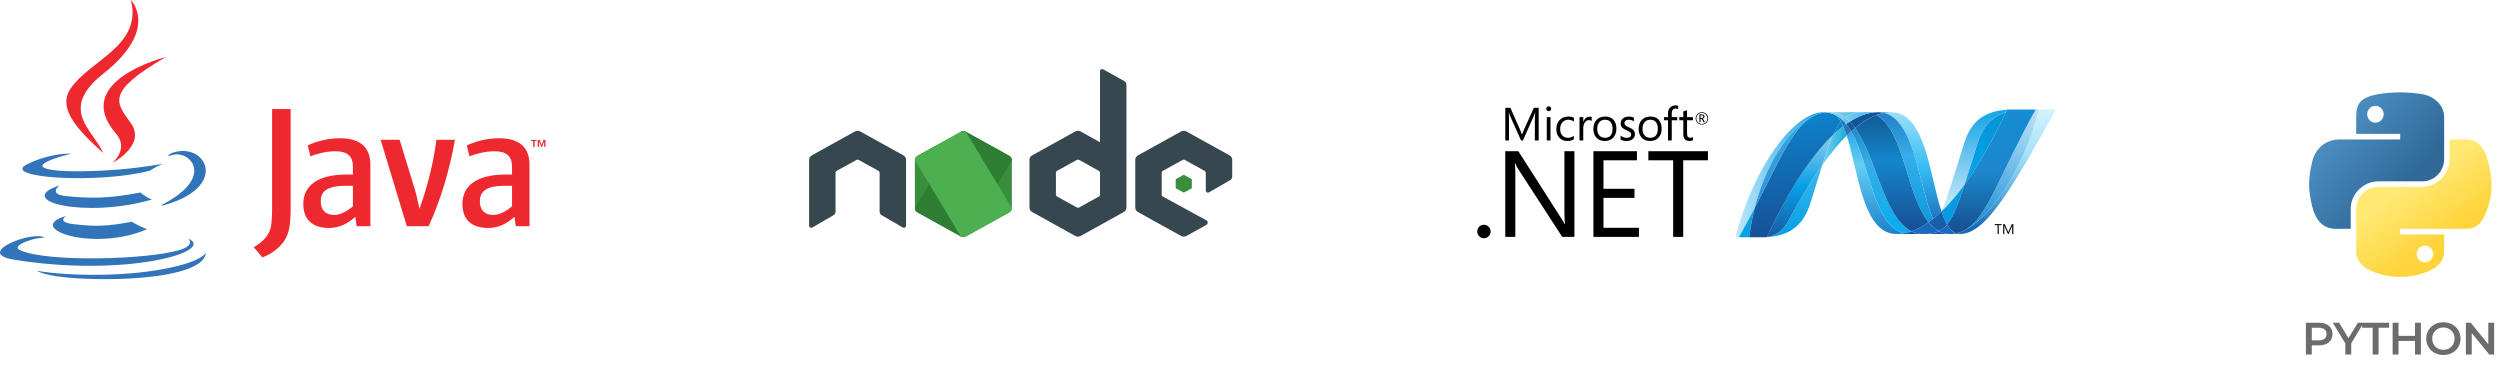 <svg width="550" height="82" viewBox="0 0 550 82" fill="none" xmlns="http://www.w3.org/2000/svg">
<g clip-path="url(#clip0)">
<path fill-rule="evenodd" clip-rule="evenodd" d="M14.586 47.496C14.586 47.496 12.241 48.861 16.257 49.322C21.125 49.878 23.611 49.798 28.973 48.783C28.973 48.783 30.385 49.667 32.356 50.432C20.332 55.584 5.143 50.134 14.586 47.496ZM13.117 40.773C13.117 40.773 10.485 42.72 14.505 43.136C19.705 43.673 23.809 43.717 30.916 42.349C30.916 42.349 31.897 43.345 33.441 43.889C18.906 48.141 2.717 44.224 13.117 40.773Z" fill="#3174B9"/>
<path fill-rule="evenodd" clip-rule="evenodd" d="M25.502 29.366C28.466 32.777 24.725 35.846 24.725 35.846C24.725 35.846 32.248 31.963 28.793 27.099C25.567 22.566 23.092 20.313 36.486 12.546C36.486 12.545 15.461 17.795 25.502 29.366Z" fill="#EE282F"/>
<path fill-rule="evenodd" clip-rule="evenodd" d="M41.404 52.47C41.404 52.47 43.14 53.901 39.492 55.009C32.553 57.11 10.608 57.744 4.512 55.092C2.322 54.138 6.431 52.816 7.723 52.537C9.071 52.246 9.841 52.299 9.841 52.299C7.404 50.583 -5.91 55.669 3.079 57.128C27.59 61.102 47.761 55.339 41.404 52.47ZM15.715 33.806C15.715 33.806 4.554 36.458 11.763 37.422C14.808 37.829 20.874 37.735 26.529 37.261C31.148 36.873 35.786 36.044 35.786 36.044C35.786 36.044 34.158 36.742 32.978 37.546C21.642 40.528 -0.254 39.139 6.051 36.091C11.381 33.513 15.715 33.806 15.715 33.806ZM35.739 44.998C47.262 39.011 41.934 33.257 38.215 34.033C37.305 34.223 36.897 34.387 36.897 34.387C36.897 34.387 37.237 33.856 37.882 33.628C45.239 31.042 50.896 41.255 35.51 45.3C35.509 45.3 35.686 45.14 35.739 44.998Z" fill="#3174B9"/>
<path fill-rule="evenodd" clip-rule="evenodd" d="M28.793 0C28.793 0 35.173 6.384 22.739 16.198C12.769 24.073 20.466 28.562 22.736 33.693C16.915 28.442 12.645 23.819 15.51 19.517C19.715 13.202 31.367 10.139 28.793 0Z" fill="#EE282F"/>
<path fill-rule="evenodd" clip-rule="evenodd" d="M16.849 61.223C27.907 61.93 44.893 60.831 45.296 55.597C45.296 55.597 44.522 57.581 36.155 59.154C26.715 60.931 15.07 60.724 8.166 59.585C8.166 59.585 9.581 60.756 16.849 61.223Z" fill="#3174B9"/>
<path fill-rule="evenodd" clip-rule="evenodd" d="M117.298 31.035H116.849V30.78H118.059V31.035H117.611V32.308H117.298V31.035ZM119.712 31.098H119.706L119.261 32.307H119.056L118.613 31.098H118.608V32.307H118.31V30.779H118.747L119.157 31.86L119.568 30.779H120V32.307H119.712V31.098ZM77.641 45.379C76.251 46.601 74.781 47.288 73.462 47.288C71.582 47.288 70.561 46.143 70.561 44.31C70.561 42.326 71.654 40.874 76.025 40.874H77.641V45.379H77.641ZM81.478 49.77V36.178C81.478 32.705 79.525 30.412 74.817 30.412C72.069 30.412 69.661 31.1 67.703 31.977L68.267 34.385C69.809 33.81 71.803 33.278 73.76 33.278C76.473 33.278 77.641 34.385 77.641 36.676V38.395H76.285C69.695 38.395 66.722 40.987 66.722 44.885C66.722 48.244 68.681 50.153 72.37 50.153C74.741 50.153 76.512 49.161 78.166 47.708L78.467 49.77H81.478ZM94.285 49.77H89.501L83.739 30.758H87.919L91.495 42.441L92.291 45.951C94.095 40.874 95.375 35.719 96.015 30.758H100.079C98.992 37.018 97.031 43.891 94.285 49.77ZM112.648 45.379C111.254 46.601 109.784 47.288 108.467 47.288C106.587 47.288 105.569 46.143 105.569 44.31C105.569 42.326 106.661 40.874 111.03 40.874H112.648V45.379ZM116.487 49.77V36.178C116.487 32.705 114.527 30.412 109.824 30.412C107.074 30.412 104.666 31.1 102.708 31.977L103.272 34.385C104.814 33.81 106.812 33.278 108.77 33.278C111.479 33.278 112.647 34.385 112.647 36.676V38.395H111.292C104.702 38.395 101.731 40.987 101.731 44.885C101.731 48.244 103.686 50.153 107.375 50.153C109.748 50.153 111.517 49.161 113.175 47.708L113.477 49.77H116.487ZM62.515 53C61.421 54.621 59.653 55.904 57.719 56.628L55.824 54.364C57.297 53.598 58.559 52.36 59.147 51.209C59.653 50.182 59.864 48.862 59.864 45.704V23.996H63.942V45.404C63.942 49.629 63.609 51.337 62.515 53Z" fill="#EE282F"/>
<path d="M211.364 29.007L201.849 34.275C201.677 34.368 201.532 34.506 201.431 34.674C201.33 34.842 201.275 35.034 201.273 35.23V45.774C201.273 46.168 201.493 46.531 201.849 46.728L211.364 52.004C211.721 52.193 212.159 52.193 212.516 52.004L222.031 46.727C222.203 46.634 222.347 46.496 222.449 46.329C222.55 46.161 222.604 45.97 222.607 45.774V35.23C222.605 35.034 222.55 34.842 222.449 34.674C222.348 34.506 222.203 34.368 222.031 34.275L212.516 29.007C212.339 28.912 212.141 28.862 211.94 28.863C211.739 28.862 211.541 28.912 211.364 29.007Z" fill="#388E3C"/>
<path d="M260.329 38.499L258.744 39.378C258.684 39.407 258.653 39.469 258.653 39.537V41.295C258.653 41.363 258.684 41.425 258.744 41.454L260.327 42.333C260.387 42.364 260.463 42.364 260.525 42.333L262.107 41.454C262.137 41.44 262.162 41.417 262.18 41.389C262.197 41.361 262.206 41.328 262.206 41.295V39.537C262.207 39.504 262.198 39.472 262.18 39.444C262.163 39.416 262.139 39.393 262.109 39.378L260.525 38.499C260.494 38.484 260.46 38.476 260.426 38.476C260.392 38.476 260.359 38.484 260.329 38.499Z" fill="#388E3C"/>
<path d="M247.333 17.835L242.703 15.25C242.632 15.209 242.55 15.187 242.468 15.188C242.385 15.19 242.304 15.214 242.234 15.258C242.163 15.298 242.104 15.357 242.063 15.427C242.022 15.498 242 15.578 241.999 15.659V31.289L237.727 28.916C237.55 28.821 237.352 28.772 237.151 28.773C236.95 28.772 236.752 28.821 236.575 28.916L227.06 34.184C226.888 34.277 226.743 34.415 226.642 34.583C226.541 34.751 226.486 34.943 226.484 35.139V45.683C226.484 46.077 226.704 46.44 227.06 46.638L236.575 51.914C236.932 52.102 237.37 52.102 237.727 51.914L247.242 46.638C247.414 46.545 247.559 46.407 247.66 46.239C247.761 46.071 247.816 45.879 247.818 45.683V18.661C247.817 18.493 247.771 18.328 247.686 18.183C247.601 18.038 247.479 17.918 247.333 17.835ZM241.742 43.242L237.417 45.637C237.337 45.681 237.247 45.705 237.155 45.705C237.063 45.705 236.973 45.681 236.893 45.637L232.568 43.242C232.489 43.201 232.423 43.139 232.376 43.062C232.329 42.986 232.304 42.899 232.303 42.809V38.021C232.303 37.838 232.399 37.671 232.568 37.58L236.893 35.186H236.885C236.967 35.143 237.059 35.121 237.151 35.124C237.242 35.124 237.333 35.147 237.417 35.186L241.734 37.58C241.814 37.622 241.881 37.686 241.928 37.763C241.975 37.841 241.999 37.93 241.999 38.021V42.809C241.998 42.898 241.974 42.984 241.928 43.06C241.883 43.136 241.819 43.199 241.742 43.242Z" fill="#37474F"/>
<path d="M211.364 29.007L201.273 45.772C201.273 46.168 201.493 46.531 201.849 46.728L211.364 52.004C211.721 52.193 212.159 52.193 212.516 52.004L222.607 35.23C222.605 35.034 222.55 34.842 222.449 34.674C222.348 34.506 222.203 34.368 222.031 34.275L212.516 29.007C212.339 28.912 212.141 28.862 211.94 28.863C211.739 28.862 211.541 28.912 211.364 29.007Z" fill="#2E7D32"/>
<path d="M211.364 29.007L201.849 34.275C201.677 34.368 201.532 34.506 201.431 34.674C201.33 34.842 201.275 35.034 201.273 35.23L211.364 52.004C211.721 52.193 212.159 52.193 212.516 52.004L222.031 46.727C222.203 46.634 222.347 46.496 222.449 46.329C222.55 46.161 222.604 45.97 222.607 45.774L212.516 29.009C212.339 28.913 212.141 28.863 211.94 28.863C211.739 28.862 211.541 28.912 211.364 29.007Z" fill="#4CAF50"/>
<path d="M270.515 34.187L261 28.917C260.823 28.822 260.625 28.772 260.424 28.773C260.223 28.772 260.025 28.822 259.848 28.917L250.334 34.185C250.16 34.282 250.014 34.424 249.913 34.596C249.812 34.768 249.758 34.964 249.758 35.163V45.661C249.758 46.07 249.977 46.441 250.334 46.639L259.848 51.914C260.213 52.111 260.644 52.111 261 51.914L265.395 49.481C265.797 49.262 265.789 48.686 265.387 48.459L255.842 43.251C255.762 43.206 255.696 43.142 255.649 43.063C255.602 42.985 255.577 42.896 255.576 42.804V38.021C255.577 37.934 255.6 37.848 255.644 37.772C255.688 37.696 255.75 37.633 255.826 37.589L260.159 35.194C260.24 35.149 260.331 35.125 260.424 35.124C260.515 35.124 260.604 35.148 260.682 35.194L265.015 37.596C265.092 37.637 265.157 37.698 265.203 37.773C265.248 37.848 265.272 37.934 265.273 38.021V41.923C265.273 42.09 265.364 42.249 265.508 42.333C265.651 42.41 265.826 42.41 265.977 42.325L270.629 39.628C270.77 39.544 270.886 39.425 270.967 39.283C271.047 39.141 271.09 38.98 271.091 38.817V35.169C271.091 34.968 271.038 34.772 270.937 34.599C270.836 34.426 270.69 34.283 270.515 34.185V34.187Z" fill="#37474F"/>
<path d="M198.757 34.187L189.243 28.917C189.066 28.822 188.868 28.772 188.667 28.773C188.466 28.772 188.268 28.822 188.091 28.917L178.576 34.187C178.402 34.284 178.256 34.426 178.155 34.598C178.054 34.77 178 34.966 178 35.165V49.65C178 49.817 178.091 49.976 178.235 50.058C178.306 50.098 178.387 50.12 178.469 50.12C178.552 50.12 178.633 50.098 178.704 50.058L183.357 47.353C183.498 47.27 183.615 47.151 183.696 47.008C183.777 46.865 183.819 46.704 183.818 46.54V38.021C183.818 37.839 183.915 37.672 184.068 37.589L188.401 35.194C188.482 35.15 188.574 35.126 188.667 35.126C188.759 35.126 188.851 35.15 188.932 35.194L193.265 37.589C193.341 37.633 193.403 37.696 193.447 37.772C193.491 37.848 193.515 37.934 193.515 38.021V46.54C193.515 46.873 193.69 47.184 193.977 47.351L198.629 50.058C198.701 50.098 198.782 50.12 198.864 50.12C198.946 50.12 199.027 50.098 199.099 50.058C199.17 50.016 199.229 49.956 199.27 49.884C199.311 49.812 199.333 49.731 199.333 49.648V35.171C199.334 34.97 199.281 34.773 199.179 34.599C199.078 34.426 198.932 34.283 198.757 34.185V34.187Z" fill="#37474F"/>
<path d="M527.83 20.323C526.175 20.33 524.595 20.471 523.204 20.718C519.107 21.442 518.363 22.958 518.363 25.753V29.445H528.045V30.675H518.363H514.73C511.916 30.675 509.452 32.367 508.682 35.586C507.793 39.276 507.753 41.578 508.682 45.431C509.37 48.299 511.013 50.342 513.827 50.342H517.156V45.917C517.156 42.719 519.921 39.899 523.204 39.899H532.874C535.566 39.899 537.715 37.682 537.715 34.977V25.753C537.715 23.128 535.502 21.156 532.874 20.718C531.211 20.441 529.486 20.315 527.83 20.323ZM522.595 23.292C523.595 23.292 524.411 24.122 524.411 25.143C524.411 26.161 523.595 26.984 522.595 26.984C521.591 26.984 520.778 26.161 520.778 25.143C520.778 24.122 521.591 23.292 522.595 23.292Z" fill="url(#paint0_linear)"/>
<path d="M538.919 30.676V34.977C538.919 38.312 536.093 41.119 532.871 41.119H523.2C520.551 41.119 518.359 43.387 518.359 46.041V55.265C518.359 57.89 520.641 59.434 523.2 60.187C526.265 61.089 529.204 61.252 532.871 60.187C535.308 59.481 537.711 58.06 537.711 55.265V51.573H528.041V50.343H537.711H542.552C545.366 50.343 546.414 48.379 547.393 45.432C548.404 42.397 548.361 39.479 547.393 35.587C546.698 32.784 545.37 30.676 542.552 30.676H538.919ZM533.48 54.034C534.484 54.034 535.297 54.857 535.297 55.875C535.297 56.896 534.484 57.726 533.48 57.726C532.48 57.726 531.663 56.896 531.663 55.875C531.663 54.857 532.48 54.034 533.48 54.034Z" fill="url(#paint1_linear)"/>
<path d="M510.172 71H507.292V78H508.592V75.98H510.172C512.012 75.98 513.152 75.03 513.152 73.49C513.152 71.94 512.012 71 510.172 71ZM510.112 74.88H508.592V72.1H510.112C511.252 72.1 511.842 72.61 511.842 73.49C511.842 74.37 511.252 74.88 510.112 74.88ZM520.01 71H518.73L516.66 74.41L514.61 71H513.22L515.97 75.55V78H517.27V75.53L520.01 71ZM521.983 78H523.283V72.1H525.603V71H519.663V72.1H521.983V78ZM531.299 71V73.89H527.679V71H526.379V78H527.679V75H531.299V78H532.599V71H531.299ZM537.545 78.1C539.715 78.1 541.315 76.58 541.315 74.5C541.315 72.42 539.715 70.9 537.545 70.9C535.375 70.9 533.775 72.43 533.775 74.5C533.775 76.57 535.375 78.1 537.545 78.1ZM537.545 76.96C536.135 76.96 535.085 75.93 535.085 74.5C535.085 73.07 536.135 72.04 537.545 72.04C538.955 72.04 540.005 73.07 540.005 74.5C540.005 75.93 538.955 76.96 537.545 76.96ZM547.423 71V75.74L543.563 71H542.493V78H543.783V73.26L547.643 78H548.713V71H547.423Z" fill="#6D6B6C"/>
<path d="M374.738 25.668C374.738 25.568 374.71 25.497 374.654 25.45C374.592 25.4 374.483 25.373 374.333 25.373H374.117V25.967H374.378C374.619 25.967 374.738 25.867 374.738 25.668ZM375.075 26.905H374.778L374.588 26.488C374.492 26.279 374.389 26.174 374.277 26.174H374.117V26.905H373.872V25.165H374.362C374.581 25.165 374.745 25.212 374.857 25.311C374.952 25.395 375 25.503 375 25.639C375 25.758 374.961 25.859 374.883 25.943C374.807 26.027 374.697 26.084 374.557 26.114V26.122C374.654 26.144 374.751 26.251 374.846 26.443L375.075 26.906V26.905ZM375.618 26.052C375.618 25.71 375.501 25.421 375.268 25.192C375.033 24.962 374.747 24.847 374.41 24.847C374.062 24.847 373.773 24.962 373.543 25.194C373.313 25.425 373.199 25.713 373.199 26.052C373.199 26.399 373.318 26.689 373.554 26.92C373.788 27.151 374.074 27.266 374.41 27.266C374.745 27.266 375.03 27.151 375.266 26.916C375.501 26.686 375.618 26.397 375.618 26.052ZM375.783 26.045C375.783 26.429 375.651 26.751 375.385 27.011C375.119 27.272 374.793 27.403 374.403 27.403C374.011 27.403 373.685 27.274 373.426 27.022C373.167 26.767 373.038 26.445 373.038 26.055C373.038 25.674 373.169 25.353 373.432 25.09C373.695 24.828 374.023 24.696 374.415 24.696C374.799 24.696 375.121 24.822 375.382 25.072C375.65 25.329 375.783 25.652 375.783 26.045Z" fill="black"/>
<path d="M338.512 30.897H337.667V26.07C337.667 25.689 337.692 25.225 337.737 24.677H337.718C337.639 24.997 337.566 25.23 337.503 25.373L335.046 30.897H334.634L332.173 25.413C332.103 25.26 332.031 25.014 331.957 24.677H331.939C331.965 24.965 331.98 25.432 331.98 26.08V30.897H331.165V23.709H332.28L334.49 28.721C334.656 29.099 334.764 29.386 334.816 29.582H334.851C334.995 29.189 335.11 28.894 335.196 28.7L337.454 23.709H338.512V30.897Z" fill="black"/>
<path d="M341.112 30.896H340.291V25.763H341.112V30.896ZM341.254 23.923C341.254 24.075 341.201 24.201 341.095 24.305C340.991 24.408 340.862 24.461 340.712 24.461C340.565 24.461 340.437 24.41 340.333 24.31C340.228 24.209 340.176 24.081 340.176 23.923C340.176 23.775 340.228 23.648 340.333 23.546C340.437 23.443 340.565 23.394 340.712 23.394C340.862 23.394 340.991 23.443 341.095 23.546C341.201 23.648 341.254 23.775 341.254 23.923Z" fill="black"/>
<path d="M346.245 30.66C345.851 30.901 345.38 31.021 344.836 31.021C344.098 31.021 343.505 30.777 343.051 30.289C342.611 29.815 342.389 29.204 342.389 28.454C342.389 27.614 342.63 26.933 343.116 26.416C343.599 25.897 344.249 25.639 345.067 25.639C345.513 25.639 345.91 25.726 346.257 25.899V26.743C345.873 26.474 345.467 26.34 345.031 26.34C344.507 26.34 344.081 26.523 343.75 26.887C343.406 27.26 343.232 27.758 343.232 28.38C343.232 28.977 343.391 29.45 343.708 29.799C344.025 30.146 344.447 30.32 344.98 30.32C345.43 30.32 345.851 30.173 346.245 29.879V30.66Z" fill="black"/>
<path d="M350.174 26.596C350.029 26.485 349.821 26.431 349.545 26.431C349.211 26.431 348.93 26.58 348.702 26.881C348.444 27.218 348.315 27.684 348.315 28.279V30.896H347.492V25.763H348.315V26.822H348.335C348.456 26.447 348.643 26.159 348.892 25.954C349.126 25.768 349.39 25.674 349.68 25.674C349.9 25.674 350.063 25.697 350.174 25.744V26.596V26.596Z" fill="black"/>
<path d="M354.763 28.34C354.763 27.683 354.614 27.18 354.317 26.836C354.028 26.505 353.625 26.34 353.106 26.34C352.594 26.34 352.183 26.507 351.876 26.842C351.552 27.2 351.39 27.704 351.39 28.36C351.39 28.974 351.544 29.456 351.856 29.8C352.165 30.146 352.583 30.32 353.106 30.32C353.647 30.32 354.062 30.144 354.346 29.794C354.624 29.451 354.763 28.967 354.763 28.34ZM355.607 28.311C355.607 29.128 355.376 29.786 354.914 30.278C354.451 30.773 353.828 31.02 353.045 31.02C352.273 31.02 351.658 30.773 351.208 30.278C350.766 29.802 350.544 29.172 350.544 28.39C350.544 27.497 350.795 26.808 351.298 26.32C351.763 25.866 352.385 25.638 353.165 25.638C353.932 25.638 354.531 25.876 354.963 26.349C355.391 26.825 355.607 27.479 355.607 28.311Z" fill="black"/>
<path d="M359.69 29.523C359.69 29.944 359.533 30.291 359.218 30.569C358.874 30.87 358.401 31.02 357.806 31.02C357.32 31.02 356.893 30.918 356.53 30.711V29.828C356.934 30.155 357.379 30.319 357.867 30.319C358.519 30.319 358.846 30.079 358.846 29.602C358.846 29.401 358.774 29.235 358.63 29.107C358.485 28.976 358.204 28.819 357.786 28.635C357.355 28.447 357.048 28.254 356.867 28.053C356.65 27.815 356.54 27.506 356.54 27.126C356.54 26.7 356.711 26.345 357.048 26.063C357.386 25.779 357.821 25.638 358.354 25.638C358.763 25.638 359.129 25.718 359.454 25.878V26.706C359.115 26.461 358.727 26.34 358.287 26.34C358.014 26.34 357.795 26.407 357.632 26.539C357.467 26.674 357.384 26.846 357.384 27.056C357.384 27.284 357.454 27.461 357.591 27.587C357.713 27.704 357.972 27.847 358.363 28.013C358.802 28.197 359.12 28.387 359.313 28.582C359.564 28.828 359.69 29.142 359.69 29.523Z" fill="black"/>
<path d="M364.722 28.34C364.722 27.683 364.573 27.18 364.275 26.836C363.987 26.505 363.583 26.34 363.065 26.34C362.553 26.34 362.143 26.507 361.834 26.842C361.51 27.2 361.349 27.704 361.349 28.36C361.349 28.974 361.503 29.456 361.812 29.8C362.125 30.146 362.543 30.32 363.065 30.32C363.607 30.32 364.021 30.144 364.305 29.794C364.583 29.451 364.722 28.967 364.722 28.34ZM365.568 28.311C365.568 29.128 365.335 29.786 364.873 30.278C364.411 30.773 363.788 31.02 363.005 31.02C362.232 31.02 361.617 30.773 361.167 30.278C360.726 29.802 360.504 29.172 360.504 28.39C360.504 27.497 360.756 26.808 361.256 26.32C361.721 25.866 362.345 25.638 363.125 25.638C363.892 25.638 364.491 25.876 364.921 26.349C365.35 26.825 365.568 27.479 365.568 28.311Z" fill="black"/>
<path d="M369.196 24.02C369.034 23.93 368.854 23.885 368.649 23.885C368.073 23.885 367.787 24.247 367.787 24.972V25.764H368.992V26.46H367.787V30.897H366.963V26.46H366.088V25.764H366.963V24.932C366.963 24.367 367.136 23.924 367.489 23.604C367.791 23.326 368.16 23.189 368.6 23.189C368.854 23.189 369.053 23.219 369.196 23.278V24.02Z" fill="black"/>
<path d="M372.446 30.846C372.252 30.957 371.992 31.012 371.672 31.012C370.775 31.012 370.326 30.507 370.326 29.497V26.461H369.443V25.764H370.326V24.511C370.589 24.429 370.862 24.338 371.151 24.245V25.764H372.446V26.461H371.151V29.357C371.151 29.701 371.207 29.948 371.325 30.09C371.444 30.238 371.639 30.31 371.913 30.31C372.118 30.31 372.295 30.255 372.446 30.145V30.846Z" fill="black"/>
<path d="M327.937 50.931C327.937 51.333 327.793 51.681 327.502 51.975C327.213 52.268 326.861 52.415 326.448 52.415C326.045 52.415 325.702 52.268 325.421 51.975C325.14 51.681 325 51.333 325 50.931C325 50.517 325.14 50.168 325.421 49.879C325.702 49.589 326.045 49.445 326.448 49.445C326.861 49.445 327.213 49.591 327.502 49.885C327.793 50.178 327.937 50.527 327.937 50.931Z" fill="black"/>
<path d="M343.687 52.113L333.939 37.091C333.711 36.73 333.515 36.337 333.348 35.908H333.268C333.338 36.31 333.373 37.174 333.373 38.497V52.113H331.159V33.267H334.032L343.488 48.052C343.865 48.638 344.122 49.059 344.253 49.312H344.305C344.217 48.77 344.172 47.845 344.172 46.541V33.267H346.372V52.113H343.687Z" fill="black"/>
<path d="M360.563 52.113H350.554V33.267H360.129V35.264H352.766V41.533H359.588V43.531H352.766V50.115H360.563V52.113Z" fill="black"/>
<path d="M375.746 35.263H370.306V52.113H368.093V35.263H362.642V33.266H375.746V35.263Z" fill="black"/>
<path d="M440.357 49.538H439.728V51.493H439.472V49.538H438.841V49.306H440.357V49.538Z" fill="black"/>
<path d="M442.929 51.492H442.674V50.023C442.674 49.907 442.683 49.765 442.695 49.599C442.668 49.698 442.647 49.768 442.627 49.812L441.883 51.492H441.758L441.011 49.825C440.99 49.778 440.968 49.703 440.944 49.599H440.935C440.944 49.687 440.947 49.829 440.947 50.026V51.492H440.702V49.305H441.04L441.711 50.831C441.761 50.946 441.793 51.034 441.809 51.093H441.819C441.864 50.973 441.9 50.883 441.925 50.824L442.609 49.305H442.931V51.492H442.929Z" fill="black"/>
<path d="M406.278 29.829C408.82 37.606 409.783 51.481 417.217 51.481C417.783 51.481 418.355 51.425 418.928 51.316C412.171 49.74 411.37 36.016 407.247 28.909C406.924 29.203 406.603 29.51 406.278 29.829Z" fill="url(#paint2_linear)"/>
<path d="M407.252 28.91C411.375 36.017 412.176 49.74 418.933 51.317C419.464 51.219 419.996 51.072 420.529 50.886C414.464 47.912 412.788 34.586 408.105 28.17C407.821 28.406 407.537 28.654 407.252 28.91Z" fill="url(#paint3_linear)"/>
<path d="M413.191 24.684C412.626 24.684 412.053 24.739 411.478 24.848C409.974 25.132 408.446 25.78 406.905 26.761C407.326 27.176 407.726 27.651 408.103 28.17C409.67 26.869 411.226 25.908 412.777 25.331C413.358 25.115 413.938 24.953 414.52 24.846C414.1 24.739 413.658 24.684 413.191 24.684Z" fill="#14559A"/>
<path d="M425.262 48.145C425.882 47.652 426.504 47.106 427.127 46.51C424.544 38.768 423.619 24.695 416.134 24.695C415.598 24.695 415.058 24.745 414.52 24.845C421.338 26.542 422.212 41.385 425.262 48.145Z" fill="url(#paint4_linear)"/>
<path d="M414.519 24.846C414.099 24.739 413.657 24.684 413.189 24.684L416.133 24.694C415.598 24.694 415.058 24.744 414.519 24.845" fill="#3092C4"/>
<path d="M425.131 49.789C424.838 49.51 424.56 49.204 424.287 48.877C423.028 49.769 421.773 50.445 420.526 50.886C420.97 51.103 421.435 51.264 421.928 51.364C422.311 51.442 422.707 51.482 423.123 51.482C424.522 51.482 425.627 51.316 426.569 50.864C426.051 50.584 425.575 50.221 425.131 49.789Z" fill="#1969BC"/>
<path d="M412.775 25.331C418.883 28.527 419.414 42.999 424.287 48.876C424.613 48.646 424.937 48.401 425.26 48.144C422.21 41.383 421.337 26.539 414.52 24.844C413.938 24.953 413.357 25.114 412.775 25.331Z" fill="url(#paint5_linear)"/>
<path d="M408.104 28.171C412.786 34.587 414.463 47.914 420.528 50.887C421.775 50.447 423.029 49.77 424.288 48.878C419.415 43.002 418.884 28.529 412.777 25.333C411.226 25.91 409.67 26.871 408.104 28.171Z" fill="url(#paint6_linear)"/>
<path d="M403.288 29.643C402.554 31.303 401.804 33.486 400.897 36.334C402.7 33.793 404.497 31.604 406.283 29.83C406.037 29.073 405.773 28.375 405.488 27.753C404.758 28.312 404.021 28.942 403.288 29.643Z" fill="url(#paint7_linear)"/>
<path d="M406.138 27.274C405.922 27.429 405.705 27.587 405.487 27.753C405.772 28.375 406.035 29.073 406.282 29.83C406.606 29.512 406.929 29.205 407.251 28.911C406.905 28.316 406.537 27.767 406.138 27.274Z" fill="#2B74B1"/>
<path d="M406.908 26.76C406.651 26.922 406.396 27.093 406.139 27.273C406.538 27.765 406.905 28.315 407.253 28.91C407.537 28.653 407.822 28.404 408.106 28.169C407.729 27.651 407.329 27.175 406.908 26.76Z" fill="#125A9E"/>
<path d="M448.561 24.091C445.107 37.419 437.893 48.123 431.845 50.822H431.833C431.723 50.872 431.614 50.917 431.506 50.962C431.492 50.971 431.478 50.972 431.467 50.977C431.435 50.99 431.405 51 431.374 51.013C431.359 51.022 431.345 51.024 431.332 51.03C431.281 51.048 431.231 51.063 431.181 51.083C431.159 51.092 431.139 51.098 431.118 51.105C431.096 51.114 431.07 51.123 431.044 51.13C431.021 51.139 430.997 51.145 430.971 51.155C430.949 51.164 430.927 51.168 430.906 51.177C430.862 51.19 430.821 51.2 430.777 51.216C430.759 51.216 430.742 51.226 430.723 51.23C430.695 51.239 430.665 51.246 430.635 51.254C430.615 51.263 430.598 51.266 430.576 51.27C430.546 51.279 430.512 51.288 430.481 51.295C430.44 51.304 430.404 51.312 430.365 51.321C430.639 51.422 430.923 51.473 431.231 51.473C436.966 51.473 442.749 41.189 452.317 24.088H448.56L448.561 24.091Z" fill="url(#paint8_linear)"/>
<path d="M399.65 25.228C399.653 25.228 399.658 25.219 399.66 25.219C399.665 25.219 399.672 25.219 399.674 25.21C399.674 25.21 399.678 25.21 399.681 25.21C399.713 25.199 399.742 25.187 399.774 25.175C399.782 25.175 399.786 25.175 399.792 25.166C399.8 25.166 399.808 25.157 399.816 25.156C399.85 25.145 399.884 25.132 399.916 25.12C399.916 25.12 399.92 25.12 399.921 25.12C399.997 25.098 400.068 25.069 400.141 25.043C400.152 25.043 400.162 25.034 400.174 25.034C400.205 25.024 400.237 25.013 400.268 25.006C400.283 24.997 400.298 24.997 400.312 24.992C400.344 24.982 400.376 24.971 400.407 24.964C400.421 24.964 400.433 24.955 400.443 24.954C400.549 24.925 400.653 24.898 400.758 24.872C400.773 24.872 400.786 24.863 400.802 24.863C400.832 24.854 400.861 24.849 400.893 24.844C400.907 24.835 400.923 24.835 400.939 24.831C400.969 24.822 400.999 24.821 401.032 24.813C401.04 24.813 401.044 24.813 401.053 24.813C401.117 24.801 401.182 24.79 401.245 24.778C401.257 24.778 401.271 24.778 401.284 24.778C401.314 24.769 401.341 24.768 401.372 24.762C401.389 24.762 401.406 24.753 401.422 24.753C401.45 24.753 401.479 24.744 401.507 24.741C401.522 24.741 401.537 24.741 401.554 24.732C401.621 24.723 401.69 24.719 401.76 24.713C401.562 24.694 401.357 24.682 401.15 24.682C394.691 24.682 385.792 36.672 381.783 52.2C381.783 52.2 382.076 52.2 382.556 52.2C383.839 49.911 384.991 47.746 386.045 45.713C388.852 34.714 394.571 27.214 399.65 25.226" fill="url(#paint9_linear)"/>
<path d="M403.286 29.641C404.02 28.941 404.756 28.311 405.487 27.752C405.32 27.386 405.148 27.048 404.963 26.738C404.372 27.456 403.832 28.402 403.286 29.641Z" fill="#0D82CA"/>
<path d="M403.816 25.314C404.238 25.669 404.616 26.155 404.962 26.739C405.071 26.605 405.181 26.481 405.296 26.365C404.816 25.917 404.297 25.549 403.734 25.273C403.757 25.285 403.78 25.295 403.803 25.305C403.803 25.305 403.812 25.314 403.816 25.314" fill="#0D82CA"/>
<path d="M386.045 45.71C391.934 34.355 394.725 27.169 399.65 25.224C394.572 27.212 388.852 34.713 386.045 45.71Z" fill="url(#paint10_linear)"/>
<path d="M405.295 26.366C405.18 26.483 405.071 26.606 404.961 26.74C405.146 27.05 405.319 27.387 405.487 27.754C405.705 27.587 405.922 27.429 406.138 27.275C405.871 26.945 405.589 26.64 405.295 26.366Z" fill="#127BCA"/>
<path d="M388.717 52.147C388.681 52.156 388.644 52.156 388.61 52.159C388.599 52.159 388.597 52.159 388.59 52.159C388.559 52.159 388.528 52.168 388.499 52.168C388.499 52.168 388.488 52.168 388.484 52.168C388.411 52.177 388.338 52.177 388.268 52.183H388.245C394.206 52.016 396.931 49.03 398.283 44.699C399.311 41.416 400.155 38.65 400.894 36.329C398.397 39.845 395.889 44.036 393.368 48.732C392.152 50.995 390.303 51.94 388.717 52.142" fill="url(#paint11_linear)"/>
<path d="M388.717 52.145C390.303 51.943 392.152 50.999 393.368 48.735C395.889 44.041 398.398 39.848 400.893 36.332C401.8 33.482 402.549 31.301 403.284 29.641C398.312 34.376 393.321 42.249 388.717 52.143" fill="url(#paint12_linear)"/>
<path d="M386.045 45.71C384.991 47.743 383.839 49.908 382.556 52.197C383.11 52.197 383.914 52.197 384.803 52.197C385.1 49.924 385.522 47.756 386.045 45.711" fill="#05A1E6"/>
<path d="M401.556 24.733C401.537 24.733 401.524 24.742 401.508 24.742C401.481 24.752 401.452 24.752 401.424 24.754C401.407 24.754 401.391 24.755 401.374 24.763C401.344 24.772 401.315 24.773 401.286 24.779C401.272 24.779 401.258 24.779 401.247 24.788C401.182 24.799 401.119 24.811 401.055 24.822C401.044 24.822 401.041 24.822 401.034 24.822C401.001 24.831 400.971 24.835 400.941 24.84C400.925 24.849 400.909 24.849 400.894 24.852C400.864 24.861 400.833 24.865 400.804 24.871C400.788 24.88 400.775 24.88 400.76 24.88C400.655 24.906 400.551 24.933 400.445 24.962C400.434 24.962 400.422 24.971 400.409 24.973C400.377 24.982 400.346 24.991 400.314 25.001C400.3 25.01 400.284 25.01 400.27 25.014C400.239 25.023 400.207 25.032 400.176 25.042C400.164 25.042 400.154 25.051 400.142 25.051C400.07 25.078 399.998 25.105 399.923 25.128C399.892 25.138 399.857 25.151 399.823 25.163C399.81 25.172 399.797 25.174 399.782 25.18C399.75 25.19 399.718 25.203 399.689 25.214C399.677 25.223 399.666 25.224 399.658 25.229C394.733 27.174 391.942 34.361 386.053 45.716C385.53 47.761 385.107 49.928 384.811 52.202H385.126C386.014 52.202 386.265 52.193 387.287 52.193H387.339H387.491H387.543H387.558H387.61H387.64H387.66H387.701H387.828H387.955H388.062H388.09C388.151 52.193 388.214 52.193 388.277 52.193C388.347 52.184 388.42 52.184 388.494 52.178C388.494 52.178 388.505 52.178 388.507 52.178C388.538 52.178 388.569 52.169 388.598 52.169C388.609 52.169 388.611 52.169 388.62 52.169C388.652 52.169 388.69 52.16 388.726 52.156C393.331 42.262 398.322 34.389 403.293 29.654C403.84 28.415 404.379 27.468 404.969 26.752C404.624 26.169 404.246 25.681 403.824 25.326C403.824 25.326 403.813 25.326 403.812 25.317C403.788 25.308 403.766 25.296 403.742 25.284C403.718 25.271 403.697 25.261 403.673 25.248C403.651 25.239 403.626 25.228 403.604 25.216C403.575 25.207 403.551 25.194 403.525 25.182C403.503 25.173 403.484 25.164 403.463 25.155C403.418 25.138 403.374 25.119 403.332 25.101C403.313 25.091 403.295 25.087 403.277 25.08C403.246 25.069 403.211 25.054 403.179 25.041C403.163 25.032 403.145 25.03 403.127 25.023C403.08 25.008 403.035 24.991 402.992 24.977C402.981 24.977 402.981 24.977 402.981 24.977C402.928 24.96 402.877 24.947 402.824 24.932C402.812 24.923 402.801 24.923 402.789 24.922C402.742 24.909 402.702 24.896 402.657 24.884C402.646 24.884 402.636 24.875 402.627 24.875C402.52 24.847 402.41 24.825 402.299 24.804C402.287 24.804 402.276 24.795 402.265 24.795C402.217 24.786 402.171 24.777 402.123 24.772C402.112 24.763 402.105 24.763 402.095 24.763C402.038 24.754 401.982 24.747 401.927 24.741C401.916 24.741 401.908 24.741 401.897 24.741C401.852 24.732 401.81 24.731 401.768 24.727C401.697 24.736 401.629 24.739 401.562 24.746" fill="url(#paint13_linear)"/>
<path d="M435.069 31.47C433.936 35.101 433.018 38.098 432.22 40.563C435.329 36.282 438.392 30.896 441.308 24.682C437.906 25.751 436.091 28.198 435.069 31.47Z" fill="url(#paint14_linear)"/>
<path d="M432.318 50.595C432.159 50.676 432 50.752 431.844 50.822C437.892 48.123 445.106 37.418 448.561 24.091H447.861C439.925 38.274 437.373 47.769 432.318 50.595Z" fill="url(#paint15_linear)"/>
<path d="M428.369 49.405C429.685 47.797 430.757 45.066 432.221 40.563C430.533 42.883 428.833 44.877 427.133 46.504C427.133 46.513 427.133 46.513 427.124 46.518C427.495 47.631 427.902 48.612 428.366 49.404" fill="#079AE1"/>
<path d="M428.373 49.403C427.925 49.95 427.45 50.367 426.923 50.676C426.807 50.743 426.69 50.806 426.571 50.864C427.128 51.165 427.736 51.366 428.417 51.446C428.517 51.456 428.615 51.465 428.719 51.472H428.737C428.783 51.472 428.832 51.473 428.882 51.481H428.902C428.952 51.481 429.002 51.481 429.051 51.481C429.104 51.481 429.157 51.481 429.211 51.481C429.228 51.481 429.244 51.481 429.261 51.481C429.297 51.481 429.336 51.481 429.374 51.481C429.392 51.481 429.411 51.481 429.429 51.472C429.465 51.472 429.502 51.472 429.538 51.464C429.547 51.464 429.547 51.464 429.551 51.464C429.566 51.464 429.578 51.464 429.592 51.464C429.629 51.464 429.67 51.455 429.71 51.451H429.719C429.731 51.451 429.743 51.442 429.755 51.442C429.797 51.433 429.84 51.429 429.881 51.423C429.895 51.423 429.905 51.423 429.918 51.423C429.965 51.414 430.012 51.408 430.06 51.399H430.069C430.078 51.399 430.079 51.399 430.083 51.399C430.178 51.381 430.271 51.363 430.365 51.339C429.585 51.053 428.931 50.379 428.369 49.419" fill="#1969BC"/>
<path d="M417.221 51.482C417.787 51.482 418.358 51.426 418.932 51.316C419.463 51.219 419.995 51.072 420.528 50.886C420.972 51.103 421.437 51.264 421.929 51.364C422.312 51.442 422.709 51.482 423.125 51.482H417.221Z" fill="#1E5CB3"/>
<path d="M423.123 51.482C424.521 51.482 425.628 51.316 426.568 50.864C427.125 51.165 427.733 51.366 428.414 51.447C428.514 51.456 428.612 51.466 428.715 51.473H428.734C428.78 51.473 428.829 51.473 428.879 51.482H428.9C428.95 51.482 429 51.482 429.048 51.482H423.119L423.123 51.482Z" fill="#1E5CB3"/>
<path d="M429.053 51.481C429.107 51.481 429.161 51.481 429.214 51.481C429.229 51.481 429.247 51.481 429.264 51.481C429.3 51.481 429.337 51.481 429.376 51.481C429.395 51.481 429.413 51.481 429.431 51.472C429.467 51.472 429.504 51.472 429.542 51.463C429.55 51.463 429.55 51.463 429.553 51.463C429.568 51.463 429.582 51.463 429.595 51.463C429.632 51.463 429.673 51.454 429.712 51.451C429.712 51.451 429.721 51.451 429.722 51.451C429.734 51.451 429.746 51.442 429.757 51.442C429.799 51.433 429.843 51.429 429.883 51.423C429.897 51.423 429.908 51.423 429.922 51.414C429.968 51.405 430.016 51.4 430.064 51.391H430.073C430.082 51.391 430.083 51.391 430.087 51.391C430.182 51.373 430.275 51.355 430.369 51.331C430.643 51.432 430.927 51.483 431.235 51.483L429.054 51.492L429.053 51.481Z" fill="#1D60B5"/>
<path d="M427.128 46.518V46.509C426.506 47.105 425.884 47.651 425.263 48.144C424.939 48.402 424.616 48.646 424.289 48.876C424.562 49.203 424.84 49.51 425.133 49.789C425.578 50.22 426.053 50.583 426.571 50.864C426.689 50.805 426.807 50.742 426.922 50.675C427.45 50.366 427.925 49.95 428.373 49.403C427.909 48.611 427.502 47.629 427.131 46.517" fill="#175FAB"/>
<path d="M445.645 24.091H442.703C442.604 24.091 442.506 24.091 442.41 24.091C442.316 24.091 442.225 24.091 442.133 24.091H442.123C441.932 24.1 441.747 24.106 441.564 24.118C441.478 24.303 441.39 24.488 441.305 24.674C438.388 30.889 435.326 36.274 432.216 40.555C430.754 45.057 429.681 47.789 428.365 49.396C428.928 50.357 429.582 51.032 430.361 51.318C430.383 51.309 430.401 51.309 430.422 51.304C430.422 51.304 430.433 51.304 430.434 51.304C430.448 51.304 430.463 51.295 430.478 51.295C430.509 51.286 430.543 51.281 430.575 51.271C430.596 51.262 430.612 51.261 430.633 51.254C430.662 51.245 430.693 51.239 430.72 51.231C430.738 51.222 430.757 51.22 430.775 51.216C430.82 51.201 430.861 51.191 430.904 51.177C430.924 51.168 430.946 51.16 430.969 51.155C430.994 51.146 431.019 51.14 431.041 51.129C431.067 51.12 431.093 51.115 431.116 51.105C431.137 51.096 431.158 51.091 431.177 51.083C431.228 51.064 431.278 51.049 431.329 51.029C431.343 51.029 431.357 51.016 431.371 51.013C431.402 51.001 431.434 50.991 431.464 50.977C431.476 50.968 431.489 50.967 431.504 50.962C431.611 50.918 431.721 50.873 431.831 50.823H431.842C431.999 50.754 432.158 50.676 432.315 50.596C437.371 47.77 439.923 38.275 447.859 24.092H445.643L445.645 24.091Z" fill="url(#paint16_linear)"/>
<path d="M401.76 24.715C401.772 24.715 401.784 24.715 401.796 24.724C401.827 24.724 401.857 24.724 401.888 24.734C401.899 24.734 401.91 24.734 401.919 24.734C401.974 24.743 402.03 24.748 402.086 24.756C402.097 24.756 402.106 24.756 402.115 24.765C402.161 24.774 402.209 24.781 402.257 24.788C402.267 24.788 402.28 24.797 402.292 24.797C402.401 24.819 402.512 24.842 402.618 24.87C402.629 24.87 402.639 24.879 402.648 24.879C402.693 24.89 402.734 24.904 402.78 24.916C402.793 24.916 402.803 24.925 402.816 24.927C402.869 24.941 402.919 24.954 402.971 24.972C402.974 24.972 402.977 24.972 402.983 24.981C403.027 24.994 403.072 25.012 403.119 25.027C403.137 25.036 403.154 25.04 403.171 25.044C403.203 25.058 403.238 25.072 403.269 25.084C403.287 25.084 403.305 25.097 403.324 25.103C403.366 25.122 403.41 25.14 403.453 25.158C403.476 25.167 403.495 25.177 403.517 25.185C403.542 25.198 403.568 25.21 403.595 25.219C403.618 25.23 403.643 25.241 403.664 25.251C403.688 25.264 403.711 25.274 403.734 25.287C404.296 25.564 404.815 25.933 405.294 26.38C405.471 26.194 405.656 26.027 405.848 25.877C404.799 25.133 403.61 24.708 402.239 24.708C402.08 24.708 401.921 24.717 401.76 24.729" fill="#7DCBEC"/>
<path d="M405.294 26.366C405.588 26.64 405.869 26.945 406.136 27.274C406.394 27.095 406.649 26.922 406.906 26.761C406.57 26.425 406.216 26.123 405.847 25.863C405.655 26.012 405.471 26.18 405.294 26.366Z" fill="#5EC5ED"/>
<path d="M401.763 24.715C401.924 24.702 402.083 24.696 402.242 24.696C403.614 24.696 404.803 25.12 405.853 25.864C406.961 24.99 408.3 24.685 410.16 24.685H401.152C401.36 24.685 401.563 24.697 401.763 24.715Z" fill="url(#paint17_linear)"/>
<path d="M410.156 24.685C408.296 24.685 406.956 24.99 405.849 25.864C406.216 26.124 406.57 26.426 406.906 26.762C408.449 25.781 409.976 25.132 411.482 24.848C412.057 24.74 412.63 24.685 413.195 24.685H410.156Z" fill="url(#paint18_linear)"/>
<path d="M432.22 40.566C433.02 38.098 433.935 35.103 435.071 31.47C436.094 28.197 437.906 25.75 441.307 24.682C441.397 24.499 441.482 24.311 441.569 24.126C436.024 24.459 433.432 27.281 432.127 31.461C429.846 38.759 428.464 43.489 427.134 46.503C428.833 44.878 430.532 42.883 432.22 40.566Z" fill="url(#paint19_linear)"/>
</g>
<defs>
<linearGradient id="paint0_linear" x1="508" y1="20.322" x2="530.335" y2="39.344" gradientUnits="userSpaceOnUse">
<stop stop-color="#5A9FD4"/>
<stop offset="1" stop-color="#306998"/>
</linearGradient>
<linearGradient id="paint1_linear" x1="533.247" y1="55.564" x2="525.232" y2="44.339" gradientUnits="userSpaceOnUse">
<stop stop-color="#FFD43B"/>
<stop offset="1" stop-color="#FFE873"/>
</linearGradient>
<linearGradient id="paint2_linear" x1="412.603" y1="24.504" x2="412.603" y2="58.168" gradientUnits="userSpaceOnUse">
<stop stop-color="#0994DC"/>
<stop offset="0.35" stop-color="#66CEF5"/>
<stop offset="0.846" stop-color="#127BCA"/>
<stop offset="1" stop-color="#127BCA"/>
</linearGradient>
<linearGradient id="paint3_linear" x1="413.891" y1="23.652" x2="413.891" y2="58.174" gradientUnits="userSpaceOnUse">
<stop stop-color="#0E76BC"/>
<stop offset="0.36" stop-color="#36AEE8"/>
<stop offset="0.846" stop-color="#00ADEF"/>
<stop offset="1" stop-color="#00ADEF"/>
</linearGradient>
<linearGradient id="paint4_linear" x1="420.823" y1="50.706" x2="420.823" y2="23.238" gradientUnits="userSpaceOnUse">
<stop stop-color="#1C63B7"/>
<stop offset="0.5" stop-color="#33BDF2"/>
<stop offset="1" stop-color="#33BDF2" stop-opacity="0.42"/>
</linearGradient>
<linearGradient id="paint5_linear" x1="419.018" y1="20.154" x2="419.018" y2="55.996" gradientUnits="userSpaceOnUse">
<stop stop-color="#166AB8"/>
<stop offset="0.4" stop-color="#36AEE8"/>
<stop offset="0.846" stop-color="#0798DD"/>
<stop offset="1" stop-color="#0798DD"/>
</linearGradient>
<linearGradient id="paint6_linear" x1="416.196" y1="20.345" x2="416.196" y2="58.458" gradientUnits="userSpaceOnUse">
<stop stop-color="#124379"/>
<stop offset="0.39" stop-color="#1487CB"/>
<stop offset="0.78" stop-color="#165197"/>
<stop offset="1" stop-color="#165197"/>
</linearGradient>
<linearGradient id="paint7_linear" x1="400.897" y1="32.044" x2="406.283" y2="32.044" gradientUnits="userSpaceOnUse">
<stop stop-color="#33BDF2" stop-opacity="0.698"/>
<stop offset="1" stop-color="#1DACD8"/>
</linearGradient>
<linearGradient id="paint8_linear" x1="441.343" y1="50.017" x2="441.343" y2="23.26" gradientUnits="userSpaceOnUse">
<stop stop-color="#136AB4"/>
<stop offset="0.6" stop-color="#59CAF5" stop-opacity="0.549"/>
<stop offset="1" stop-color="#59CAF5" stop-opacity="0.235"/>
</linearGradient>
<linearGradient id="paint9_linear" x1="381.783" y1="38.441" x2="401.76" y2="38.441" gradientUnits="userSpaceOnUse">
<stop stop-color="#05A1E6" stop-opacity="0.247"/>
<stop offset="1" stop-color="#05A1E6"/>
</linearGradient>
<linearGradient id="paint10_linear" x1="392.847" y1="50.691" x2="392.847" y2="23.294" gradientUnits="userSpaceOnUse">
<stop stop-color="#318ED5"/>
<stop offset="1" stop-color="#38A7E4"/>
</linearGradient>
<linearGradient id="paint11_linear" x1="394.569" y1="50.788" x2="394.569" y2="24.156" gradientUnits="userSpaceOnUse">
<stop stop-color="#05A1E6"/>
<stop offset="1" stop-color="#05A1E6" stop-opacity="0.549"/>
</linearGradient>
<linearGradient id="paint12_linear" x1="396" y1="52.148" x2="396" y2="29.643" gradientUnits="userSpaceOnUse">
<stop stop-color="#1959A6"/>
<stop offset="0.5" stop-color="#05A1E6"/>
<stop offset="0.918" stop-color="#7EC5EA"/>
<stop offset="1" stop-color="#7EC5EA"/>
</linearGradient>
<linearGradient id="paint13_linear" x1="396.866" y1="50.709" x2="392.561" y2="26.309" gradientUnits="userSpaceOnUse">
<stop stop-color="#165096"/>
<stop offset="1" stop-color="#0D82CA"/>
</linearGradient>
<linearGradient id="paint14_linear" x1="436.763" y1="36.91" x2="436.763" y2="24.158" gradientUnits="userSpaceOnUse">
<stop stop-color="#05A1E6"/>
<stop offset="0.874" stop-color="#0495D6"/>
<stop offset="1" stop-color="#0495D6"/>
</linearGradient>
<linearGradient id="paint15_linear" x1="442.754" y1="22.978" x2="437.566" y2="52.383" gradientUnits="userSpaceOnUse">
<stop stop-color="#38A7E4" stop-opacity="0.329"/>
<stop offset="0.962" stop-color="#0E88D3"/>
<stop offset="1" stop-color="#0E88D3"/>
</linearGradient>
<linearGradient id="paint16_linear" x1="438.115" y1="24.01" x2="438.115" y2="51.83" gradientUnits="userSpaceOnUse">
<stop stop-color="#168CD4"/>
<stop offset="0.5" stop-color="#1C87CC"/>
<stop offset="1" stop-color="#154B8D"/>
</linearGradient>
<linearGradient id="paint17_linear" x1="402.654" y1="23.44" x2="409.062" y2="26.098" gradientUnits="userSpaceOnUse">
<stop stop-color="#97D6EE"/>
<stop offset="0.703" stop-color="#55C1EA"/>
<stop offset="1" stop-color="#55C1EA"/>
</linearGradient>
<linearGradient id="paint18_linear" x1="406.355" y1="26.631" x2="411.416" y2="24.336" gradientUnits="userSpaceOnUse">
<stop stop-color="#7ACCEC"/>
<stop offset="1" stop-color="#3FB7ED"/>
</linearGradient>
<linearGradient id="paint19_linear" x1="434.351" y1="25.55" x2="434.351" y2="52.761" gradientUnits="userSpaceOnUse">
<stop stop-color="#1DA7E7"/>
<stop offset="1" stop-color="#37ABE7" stop-opacity="0"/>
</linearGradient>
<clipPath id="clip0">
<rect width="550" height="82" fill="white"/>
</clipPath>
</defs>
</svg>
